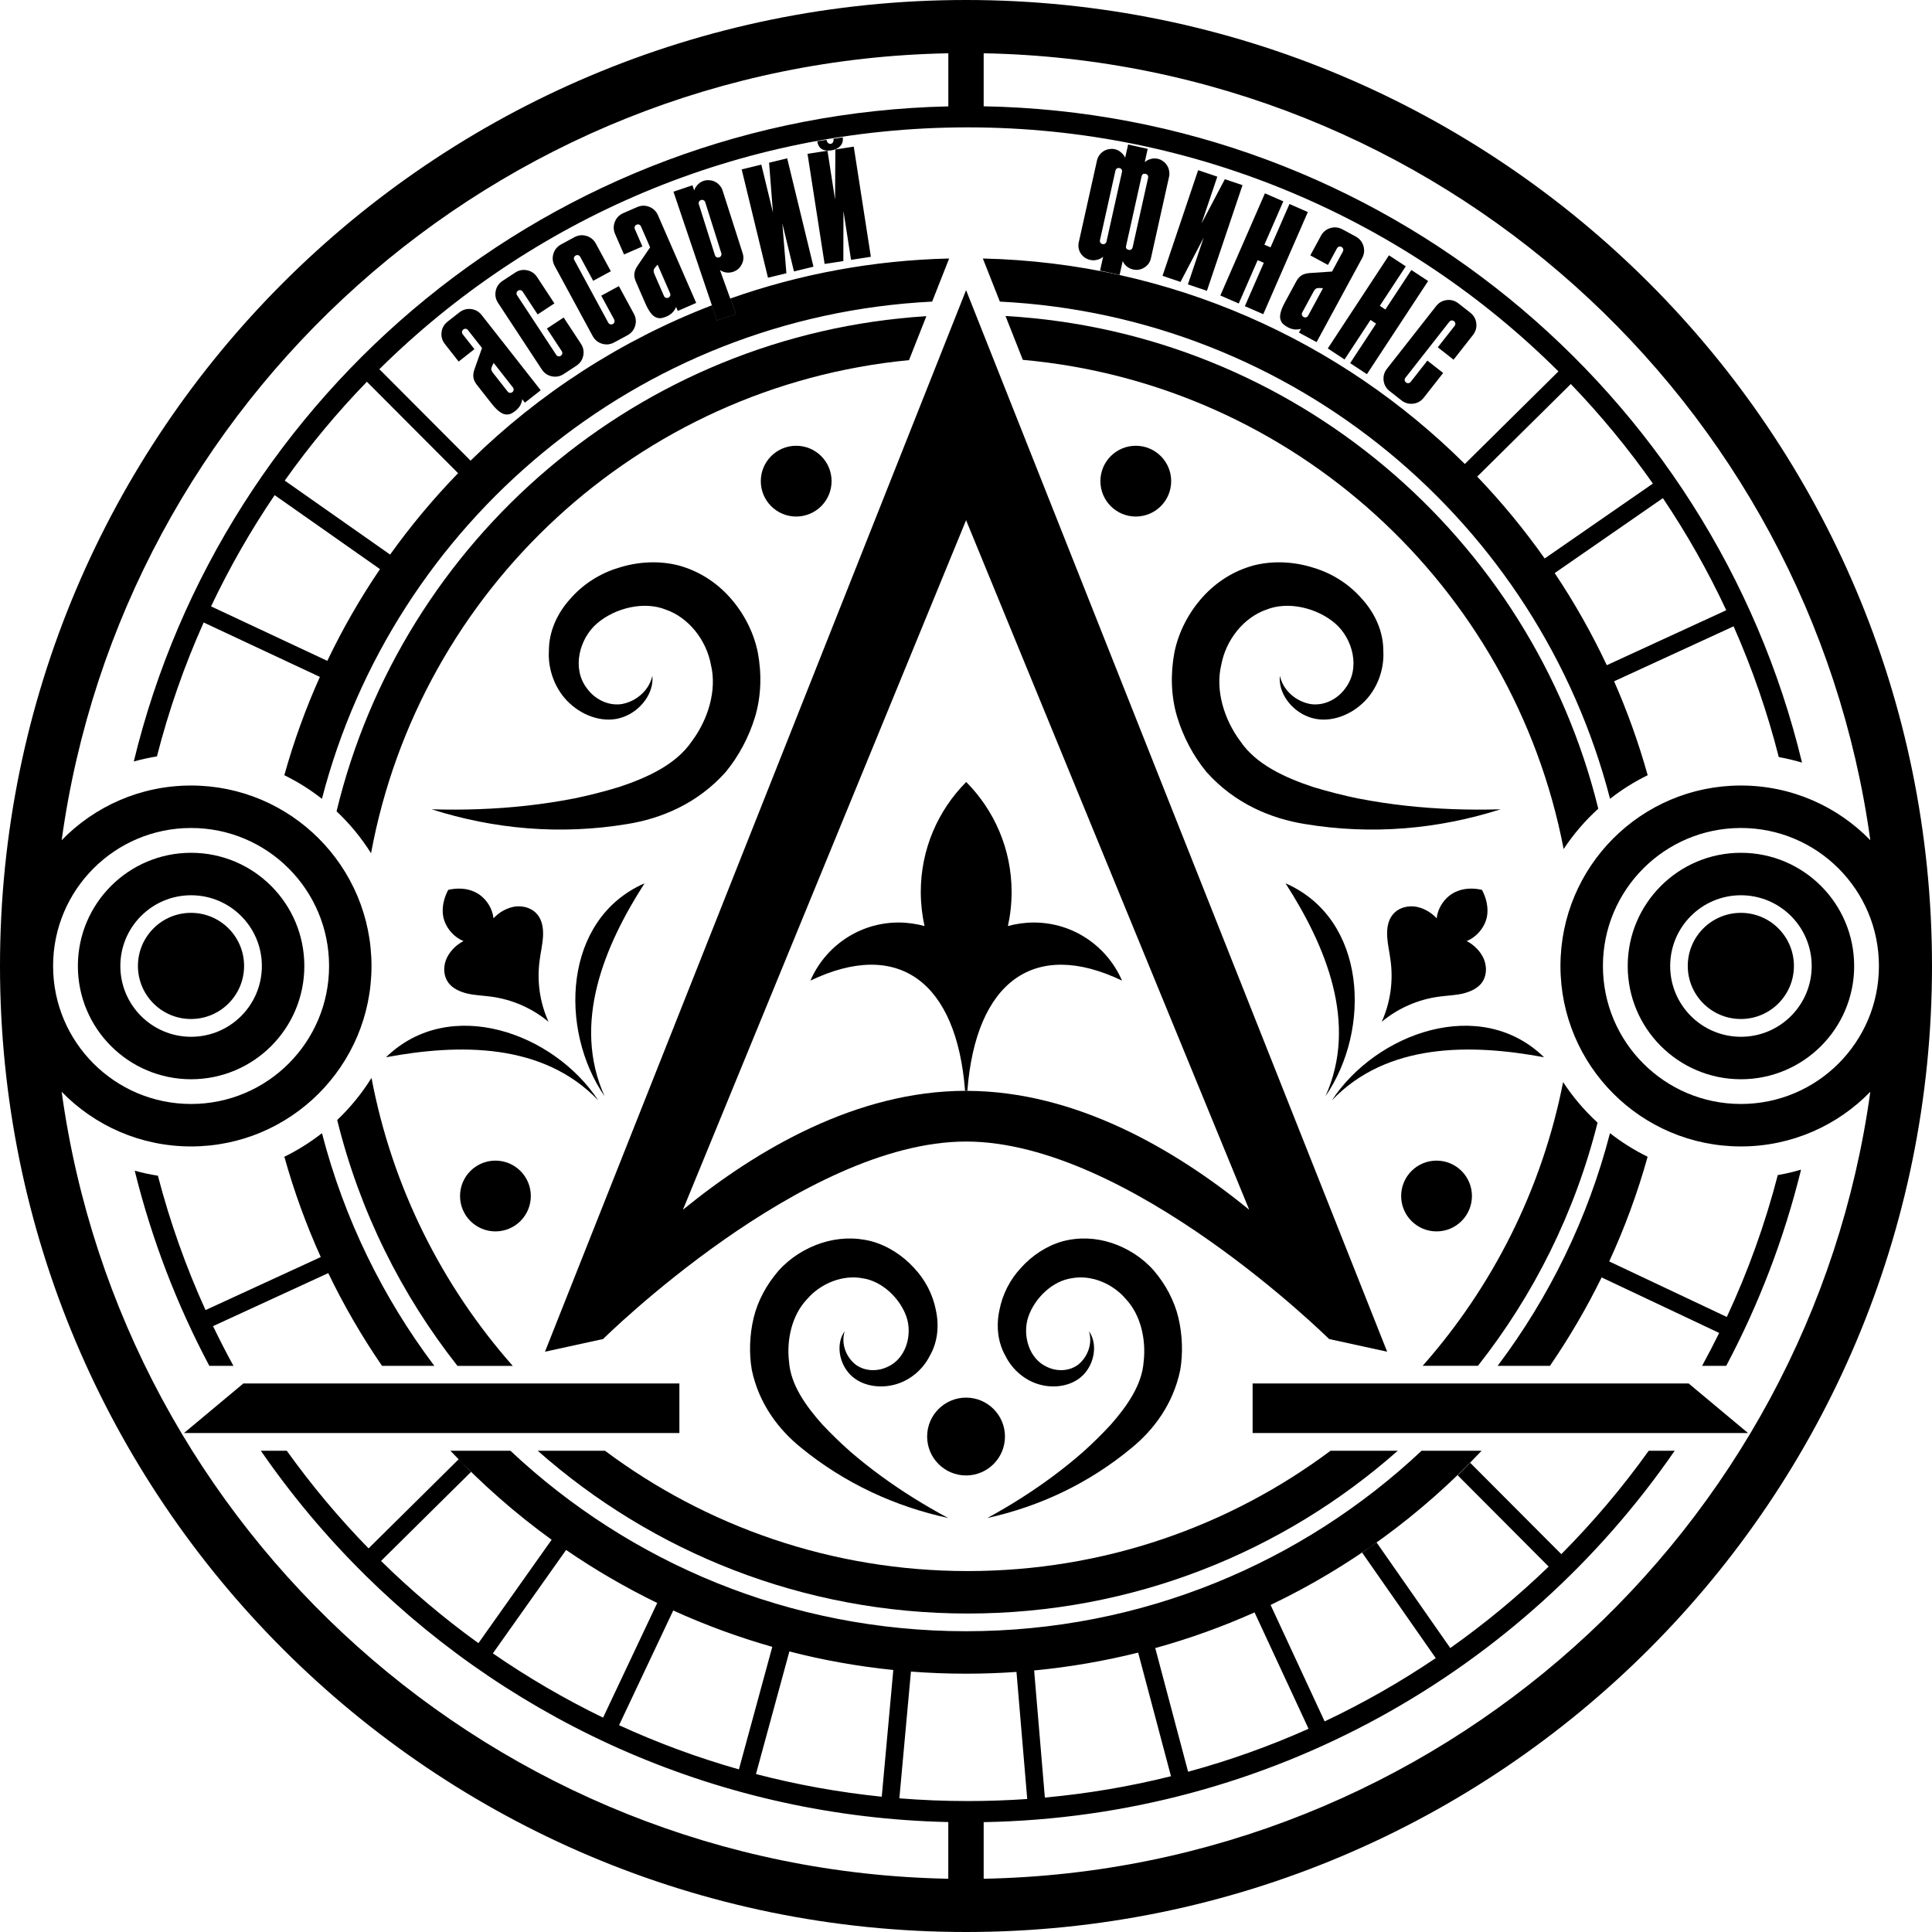 <?xml version="1.0" encoding="UTF-8"?>
<svg xmlns="http://www.w3.org/2000/svg" width="94" height="94" viewBox="0 0 94 94" fill="none">
  <g clip-path="url(#clip0_4457_49)">
    <path fill-rule="evenodd" clip-rule="evenodd" d="M47 0C21.042 0 0 21.042 0 47C0 72.958 21.042 94 47 94C72.958 94 94 72.957 94 47C94 21.044 72.958 0 47 0ZM43.758 87.496L44.321 81.33C45.205 81.397 46.098 81.432 47 81.432C47.826 81.432 48.645 81.403 49.456 81.346L49.979 87.529C49.023 87.595 48.059 87.629 47.086 87.629C45.966 87.629 44.856 87.584 43.758 87.496ZM47.86 91.409V88.655C61.809 88.402 74.087 81.308 81.48 70.586H80.217C78.936 72.376 77.512 74.059 75.964 75.616L71.533 71.173L70.924 71.781L75.35 76.221C73.86 77.659 72.259 78.984 70.562 80.184L66.979 75.051L66.274 75.543L69.855 80.674C68.141 81.831 66.335 82.862 64.449 83.753L61.82 78.088C65.697 76.237 69.174 73.681 72.085 70.586H69.165C63.373 76.03 55.576 79.366 47 79.366C38.424 79.366 30.627 76.03 24.835 70.586H21.915C23.413 72.179 25.063 73.63 26.839 74.916L23.277 79.947C21.597 78.734 20.013 77.396 18.539 75.947L22.917 71.616L22.311 71.004L17.932 75.336C16.49 73.857 15.16 72.27 13.954 70.586H12.692C14.188 72.754 15.883 74.775 17.752 76.621L17.804 76.674C25.13 83.883 35.107 88.406 46.138 88.651V91.409C24.072 90.99 5.942 74.477 3 53.119C4.595 54.76 6.826 55.779 9.296 55.779C14.144 55.779 18.075 51.849 18.075 47C18.075 42.151 14.144 38.219 9.296 38.219C6.826 38.219 4.595 39.239 3 40.88C5.945 19.521 24.073 3.01 46.14 2.592V5.176C26.899 5.603 10.87 19.047 6.509 37.05C6.876 36.948 7.252 36.864 7.635 36.803C8.212 34.549 8.975 32.371 9.909 30.286L15.563 32.934C14.873 34.472 14.293 36.07 13.833 37.718C14.486 38.036 15.099 38.422 15.664 38.866C19.14 25.439 31.018 15.394 45.353 14.674L46.18 12.577C42.454 12.665 38.874 13.344 35.533 14.524L35.806 15.276L34.888 15.586L34.639 14.853C30.21 16.556 26.223 19.149 22.895 22.412L18.457 17.963C25.812 10.689 35.924 6.197 47.086 6.197C58.247 6.197 68.46 10.733 75.824 18.07L71.27 22.575C65.225 16.569 56.963 12.79 47.82 12.577L48.647 14.674C62.982 15.394 74.86 25.439 78.336 38.866C78.901 38.422 79.514 38.036 80.167 37.718C79.727 36.146 79.18 34.621 78.533 33.148L84.347 30.473C85.248 32.511 85.986 34.637 86.545 36.834C86.929 36.904 87.307 36.994 87.676 37.104C83.321 19.021 67.197 5.524 47.86 5.172V2.592C69.927 3.01 88.055 19.521 90.999 40.88C89.404 39.239 87.173 38.219 84.703 38.219C79.853 38.219 75.923 42.151 75.923 47C75.923 51.849 79.853 55.779 84.703 55.779C87.173 55.779 89.404 54.76 90.999 53.119C88.056 74.477 69.927 90.99 47.86 91.409ZM56.973 86.421C54.981 86.918 52.932 87.268 50.837 87.459L50.315 81.275C52.043 81.109 53.733 80.817 55.376 80.406L56.973 86.421ZM56.208 80.186C57.872 79.726 59.486 79.144 61.039 78.45L63.667 84.112C61.784 84.953 59.827 85.654 57.806 86.203L56.208 80.186ZM32.756 78.357C34.305 79.062 35.915 79.655 37.575 80.126L35.951 86.088C33.939 85.518 31.992 84.797 30.12 83.938L32.756 78.357ZM29.342 83.571C27.471 82.662 25.679 81.616 23.98 80.443L27.543 75.412C28.949 76.376 30.431 77.239 31.977 77.991L29.342 83.571ZM38.407 80.35C40.048 80.773 41.737 81.076 43.463 81.252L42.901 87.418C40.81 87.203 38.766 86.832 36.781 86.315L38.407 80.35ZM2.583 47C2.583 43.291 5.589 40.285 9.297 40.285C13.006 40.285 16.011 43.291 16.011 47C16.011 50.709 13.005 53.713 9.297 53.713C5.59 53.713 2.583 50.707 2.583 47ZM13.854 23.383C15.063 21.677 16.4 20.07 17.851 18.574L22.288 23.023C21.09 24.256 19.984 25.581 18.981 26.983L13.854 23.383ZM18.488 27.69C17.527 29.106 16.669 30.596 15.925 32.153L10.269 29.503C11.164 27.615 12.2 25.806 13.363 24.09L18.488 27.69ZM75.155 27.173C74.16 25.763 73.063 24.431 71.873 23.189L76.426 18.684C77.878 20.192 79.213 21.811 80.42 23.528L75.155 27.173ZM80.907 24.237C82.069 25.965 83.101 27.788 83.99 29.69L78.177 32.365C77.442 30.803 76.594 29.305 75.642 27.883L80.907 24.237ZM91.418 47C91.418 50.707 88.411 53.713 84.703 53.713C80.994 53.713 77.989 50.707 77.989 47C77.989 43.293 80.995 40.285 84.703 40.285C88.41 40.285 91.418 43.291 91.418 47Z" fill="black"></path>
    <path fill-rule="evenodd" clip-rule="evenodd" d="M35.534 14.523C35.234 14.63 34.936 14.739 34.641 14.853L34.889 15.586L35.807 15.276L35.534 14.523Z" fill="black"></path>
    <path d="M45.072 15.383C31.084 16.263 19.567 26.245 16.375 39.474C17.018 40.079 17.582 40.764 18.053 41.514C20.42 28.701 31.06 18.788 44.227 17.522L45.072 15.383Z" fill="black"></path>
    <path d="M49.764 17.508C62.942 18.694 73.624 28.539 76.078 41.309C76.556 40.586 77.123 39.926 77.763 39.346C74.514 26.126 62.942 16.179 48.922 15.375L49.764 17.508Z" fill="black"></path>
    <path d="M77.728 54.619C77.09 54.036 76.527 53.374 76.052 52.648C75.023 57.877 72.613 62.61 69.219 66.452H71.909C74.62 63.013 76.631 58.997 77.729 54.619H77.728Z" fill="black"></path>
    <path d="M68.006 70.586H64.735C59.812 74.263 53.703 76.439 47.085 76.439C40.467 76.439 34.36 74.263 29.436 70.586H26.164C31.735 75.515 39.061 78.505 47.085 78.505C55.109 78.505 62.434 75.514 68.006 70.586Z" fill="black"></path>
    <path d="M22.258 66.456H24.948C21.509 62.563 19.081 57.756 18.075 52.445C17.607 53.198 17.045 53.886 16.406 54.493C17.497 58.921 19.521 62.984 22.258 66.456Z" fill="black"></path>
    <path d="M15.665 55.133C16.741 59.289 18.622 63.122 21.131 66.453H18.586C17.606 65.024 16.73 63.516 15.971 61.942L10.365 64.522C10.679 65.175 11.01 65.819 11.357 66.453H10.184C8.608 63.484 7.381 60.302 6.555 56.96C6.923 57.062 7.299 57.143 7.682 57.203C8.271 59.464 9.05 61.65 10 63.741L15.607 61.161C14.898 59.593 14.305 57.963 13.835 56.281C14.487 55.961 15.1 55.576 15.666 55.133H15.665Z" fill="black"></path>
    <path d="M83.988 66.453C85.572 63.468 86.804 60.267 87.629 56.908C87.26 57.017 86.882 57.106 86.497 57.173C85.875 59.567 85.042 61.876 84.017 64.076L78.295 61.374C79.047 59.741 79.674 58.04 80.164 56.281C79.512 55.961 78.899 55.576 78.333 55.133C77.257 59.289 75.376 63.122 72.867 66.453H75.412C76.349 65.087 77.19 63.65 77.926 62.152L83.645 64.853C83.38 65.393 83.103 65.927 82.814 66.453H83.988Z" fill="black"></path>
    <path d="M60.945 67.312H82.16L85.047 69.722H60.945V67.312Z" fill="black"></path>
    <path d="M33.055 67.312H11.84L8.953 69.722H33.055V67.312Z" fill="black"></path>
    <path d="M47.004 14.117L26.516 65.766L29.342 65.149C29.342 65.149 39.048 55.541 47.004 55.541C54.959 55.541 64.665 65.149 64.665 65.149L67.491 65.766L47.004 14.117ZM47.073 53.075C47.05 53.073 47.027 53.073 47.004 53.073H46.962C41.701 53.088 36.87 55.89 33.228 58.858L47.004 25.31L60.779 58.858C57.143 55.896 52.323 53.098 47.073 53.075Z" fill="black"></path>
    <path d="M54.591 47.711C50.321 45.665 47.478 47.754 47.066 53.075C47.043 53.073 47.02 53.073 46.996 53.073H46.955C46.541 47.753 43.7 45.665 39.43 47.711C40.148 46.048 41.798 44.885 43.722 44.884C44.159 44.885 44.583 44.948 44.982 45.056C44.864 44.523 44.802 43.97 44.8 43.398C44.8 41.31 45.645 39.42 47.01 38.047C48.374 39.42 49.219 41.311 49.219 43.398C49.219 43.968 49.157 44.523 49.039 45.056C49.438 44.948 49.861 44.884 50.298 44.885C52.222 44.884 53.872 46.048 54.591 47.711Z" fill="black"></path>
    <path d="M52.718 70.624C53.18 70.208 53.624 69.77 54.05 69.309C54.854 68.393 55.563 67.367 55.642 66.264C55.773 65.164 55.492 63.968 54.787 63.215C54.122 62.425 53.057 62.011 52.13 62.194C51.21 62.327 50.354 63.146 50.035 64.057C49.729 64.952 50.057 66.133 50.97 66.519C51.427 66.732 52.011 66.723 52.445 66.405C52.873 66.077 53.183 65.42 52.983 64.77C53.382 65.327 53.282 66.207 52.806 66.782C52.314 67.39 51.435 67.567 50.689 67.391C49.914 67.22 49.255 66.651 48.924 65.978C48.545 65.317 48.461 64.52 48.625 63.749C48.771 62.986 49.133 62.264 49.677 61.683C50.206 61.095 50.907 60.619 51.699 60.395C52.494 60.184 53.311 60.221 54.083 60.474C54.853 60.726 55.592 61.19 56.151 61.832C56.713 62.496 57.139 63.285 57.337 64.125C57.532 64.966 57.559 65.838 57.426 66.645C57.082 68.323 56.12 69.573 55.077 70.431C52.978 72.178 50.575 73.297 48.039 73.858C49.155 73.249 50.227 72.573 51.242 71.817C51.749 71.439 52.245 71.041 52.719 70.623L52.718 70.624Z" fill="black"></path>
    <path d="M66.091 38.853C65.35 38.699 64.615 38.512 63.885 38.29C62.479 37.823 61.108 37.181 60.355 36.075C59.551 35.003 59.125 33.577 59.418 32.356C59.644 31.122 60.522 30.037 61.616 29.661C62.67 29.237 64.073 29.571 64.962 30.332C65.826 31.081 66.195 32.52 65.46 33.481C65.106 33.984 64.483 34.332 63.829 34.265C63.178 34.183 62.451 33.684 62.271 32.882C62.185 33.709 62.822 34.569 63.675 34.882C64.563 35.218 65.601 34.866 66.288 34.224C67.005 33.571 67.36 32.572 67.304 31.664C67.306 30.74 66.912 29.854 66.273 29.146C65.657 28.436 64.836 27.901 63.911 27.625C62.995 27.332 61.964 27.262 60.989 27.512C60.017 27.778 59.175 28.316 58.511 29.053C57.849 29.789 57.346 30.726 57.14 31.742C56.945 32.781 56.972 33.868 57.27 34.868C57.572 35.868 58.071 36.798 58.702 37.562C60.081 39.11 61.856 39.829 63.48 40.091C66.761 40.637 69.984 40.339 73.01 39.376C71.459 39.421 69.914 39.369 68.381 39.199C67.615 39.113 66.848 38.999 66.092 38.851L66.091 38.853Z" fill="black"></path>
    <path d="M27.919 38.853C28.66 38.699 29.395 38.512 30.125 38.29C31.531 37.823 32.902 37.181 33.654 36.075C34.459 35.003 34.885 33.577 34.592 32.356C34.366 31.122 33.488 30.037 32.394 29.661C31.34 29.237 29.937 29.571 29.047 30.332C28.183 31.081 27.815 32.52 28.549 33.481C28.904 33.984 29.527 34.332 30.181 34.265C30.832 34.183 31.559 33.684 31.739 32.882C31.825 33.709 31.188 34.569 30.335 34.882C29.447 35.218 28.409 34.866 27.722 34.224C27.005 33.571 26.65 32.572 26.706 31.664C26.704 30.74 27.098 29.854 27.737 29.146C28.352 28.436 29.174 27.901 30.099 27.625C31.014 27.332 32.046 27.262 33.02 27.512C33.992 27.778 34.834 28.316 35.499 29.053C36.161 29.789 36.664 30.726 36.87 31.742C37.065 32.781 37.038 33.868 36.74 34.868C36.438 35.868 35.938 36.798 35.308 37.562C33.929 39.11 32.154 39.829 30.53 40.091C27.248 40.637 24.026 40.339 21 39.376C22.551 39.421 24.095 39.369 25.629 39.199C26.395 39.113 27.161 38.999 27.918 38.851L27.919 38.853Z" fill="black"></path>
    <path d="M41.368 70.624C40.898 70.208 40.447 69.77 40.012 69.309C39.193 68.393 38.472 67.367 38.391 66.264C38.257 65.164 38.544 63.968 39.262 63.215C39.939 62.425 41.023 62.011 41.967 62.194C42.902 62.327 43.775 63.146 44.099 64.057C44.41 64.952 44.077 66.133 43.147 66.519C42.682 66.732 42.088 66.723 41.645 66.405C41.209 66.077 40.894 65.42 41.098 64.77C40.692 65.327 40.793 66.207 41.278 66.782C41.778 67.39 42.673 67.567 43.434 67.391C44.224 67.22 44.895 66.651 45.231 65.978C45.618 65.317 45.702 64.52 45.536 63.749C45.388 62.986 45.018 62.264 44.466 61.683C43.928 61.095 43.214 60.619 42.408 60.395C41.597 60.184 40.766 60.221 39.98 60.474C39.197 60.726 38.444 61.19 37.874 61.832C37.301 62.496 36.868 63.285 36.666 64.125C36.468 64.966 36.441 65.838 36.577 66.645C36.927 68.323 37.907 69.573 38.968 70.431C41.105 72.178 43.552 73.297 46.133 73.858C44.997 73.249 43.906 72.573 42.871 71.817C42.355 71.439 41.851 71.041 41.367 70.623L41.368 70.624Z" fill="black"></path>
    <path d="M75.126 51.44C72.023 48.42 66.957 50.252 64.797 53.542C67.481 50.727 71.564 50.776 75.126 51.44Z" fill="black"></path>
    <path d="M68.782 44.1C68.371 44.07 67.978 44.217 67.75 44.515C67.53 44.792 67.471 45.179 67.492 45.561C67.512 45.935 67.602 46.307 67.65 46.682C67.803 47.739 67.644 48.782 67.227 49.714C68.012 49.062 68.976 48.629 70.029 48.489C70.408 48.438 70.791 48.427 71.157 48.345C71.526 48.259 71.882 48.099 72.096 47.816C72.318 47.513 72.357 47.099 72.214 46.706C72.069 46.327 71.742 45.979 71.359 45.787C71.861 45.586 72.27 45.087 72.354 44.553C72.417 44.152 72.321 43.699 72.104 43.295C71.651 43.191 71.19 43.219 70.825 43.392C70.332 43.614 69.955 44.14 69.902 44.681C69.61 44.36 69.192 44.141 68.783 44.099L68.782 44.1Z" fill="black"></path>
    <path d="M62.547 42.977C66.513 44.712 66.724 50.096 64.49 53.336C66.087 49.789 64.504 46.025 62.547 42.977Z" fill="black"></path>
    <path d="M18.781 51.44C21.884 48.42 26.95 50.252 29.11 53.542C26.426 50.727 22.343 50.776 18.781 51.44Z" fill="black"></path>
    <path d="M25.13 44.1C25.541 44.07 25.934 44.217 26.162 44.515C26.382 44.792 26.441 45.179 26.42 45.561C26.4 45.935 26.31 46.307 26.262 46.682C26.109 47.739 26.269 48.782 26.687 49.714C25.901 49.062 24.938 48.629 23.883 48.489C23.504 48.438 23.121 48.427 22.755 48.345C22.386 48.259 22.03 48.099 21.817 47.816C21.594 47.513 21.553 47.099 21.698 46.706C21.843 46.327 22.17 45.979 22.553 45.787C22.052 45.586 21.642 45.087 21.558 44.553C21.495 44.152 21.591 43.699 21.808 43.295C22.261 43.191 22.722 43.219 23.087 43.392C23.58 43.614 23.957 44.14 24.01 44.681C24.302 44.36 24.72 44.141 25.129 44.099L25.13 44.1Z" fill="black"></path>
    <path d="M31.36 42.977C27.394 44.712 27.183 50.096 29.416 53.336C27.82 49.789 29.403 46.025 31.36 42.977Z" fill="black"></path>
    <path d="M40.46 23.41C40.46 24.361 39.689 25.132 38.738 25.132C37.787 25.132 37.016 24.361 37.016 23.41C37.016 22.459 37.787 21.688 38.738 21.688C39.689 21.688 40.46 22.459 40.46 23.41Z" fill="black"></path>
    <path d="M56.983 23.41C56.983 24.361 56.212 25.132 55.261 25.132C54.31 25.132 53.539 24.361 53.539 23.41C53.539 22.459 54.31 21.688 55.261 21.688C56.212 21.688 56.983 22.459 56.983 23.41Z" fill="black"></path>
    <path d="M48.896 69.894C48.896 70.939 48.048 71.787 47.003 71.787C45.958 71.787 45.109 70.939 45.109 69.894C45.109 68.848 45.958 68 47.003 68C48.048 68 48.896 68.848 48.896 69.894Z" fill="black"></path>
    <path d="M25.827 58.191C25.827 59.142 25.056 59.913 24.105 59.913C23.154 59.913 22.383 59.142 22.383 58.191C22.383 57.24 23.154 56.469 24.105 56.469C25.056 56.469 25.827 57.24 25.827 58.191Z" fill="black"></path>
    <path d="M71.616 58.191C71.616 59.142 70.845 59.913 69.894 59.913C68.943 59.913 68.172 59.142 68.172 58.191C68.172 57.24 68.943 56.469 69.894 56.469C70.845 56.469 71.616 57.24 71.616 58.191Z" fill="black"></path>
    <path d="M11.876 46.997C11.876 48.422 10.719 49.579 9.293 49.579C7.868 49.579 6.711 48.422 6.711 46.997C6.711 45.571 7.868 44.414 9.293 44.414C10.719 44.414 11.876 45.571 11.876 46.997Z" fill="black"></path>
    <path fill-rule="evenodd" clip-rule="evenodd" d="M9.298 50.444C11.2 50.444 12.741 48.902 12.741 47.001C12.741 45.1 11.199 43.558 9.298 43.558C7.397 43.558 5.855 45.1 5.855 47.001C5.855 48.902 7.397 50.444 9.298 50.444ZM9.298 52.51C12.341 52.51 14.807 50.044 14.807 47.001C14.807 43.959 12.341 41.492 9.298 41.492C6.255 41.492 3.789 43.959 3.789 47.001C3.789 50.044 6.255 52.51 9.298 52.51Z" fill="black"></path>
    <path d="M87.282 46.997C87.282 48.422 86.126 49.579 84.7 49.579C83.274 49.579 82.117 48.422 82.117 46.997C82.117 45.571 83.274 44.414 84.7 44.414C86.126 44.414 87.282 45.571 87.282 46.997Z" fill="black"></path>
    <path fill-rule="evenodd" clip-rule="evenodd" d="M84.704 50.444C86.606 50.444 88.147 48.902 88.147 47.001C88.147 45.1 86.605 43.558 84.704 43.558C82.803 43.558 81.261 45.1 81.261 47.001C81.261 48.902 82.803 50.444 84.704 50.444ZM84.704 52.51C87.747 52.51 90.213 50.044 90.213 47.001C90.213 43.959 87.747 41.492 84.704 41.492C81.662 41.492 79.195 43.959 79.195 47.001C79.195 50.044 81.662 52.51 84.704 52.51Z" fill="black"></path>
    <path d="M25.537 19.589L25.408 19.425C25.395 19.542 25.357 19.649 25.298 19.748C25.239 19.84 25.163 19.923 25.069 19.997C24.983 20.064 24.9 20.113 24.819 20.144C24.735 20.171 24.647 20.174 24.552 20.156C24.463 20.134 24.366 20.081 24.262 19.999C24.155 19.912 24.04 19.79 23.915 19.632L23.202 18.724C23.103 18.598 23.047 18.476 23.032 18.355C23.017 18.228 23.038 18.091 23.093 17.943L23.452 16.932L22.768 16.061C22.74 16.024 22.703 16.003 22.66 15.998C22.616 15.993 22.577 16.004 22.54 16.034C22.503 16.062 22.483 16.099 22.478 16.143C22.473 16.186 22.484 16.226 22.513 16.263L23.082 16.988L22.315 17.591L21.645 16.738C21.512 16.567 21.457 16.376 21.483 16.166C21.508 15.955 21.606 15.784 21.776 15.649L22.349 15.2C22.519 15.067 22.71 15.012 22.921 15.037C23.131 15.063 23.303 15.161 23.437 15.331L26.308 18.988L25.54 19.59L25.537 19.589ZM24.02 17.657C23.96 17.763 23.922 17.849 23.906 17.914C23.888 17.974 23.918 18.055 23.998 18.156L24.701 19.052C24.729 19.089 24.765 19.11 24.808 19.114C24.852 19.119 24.891 19.108 24.928 19.079C24.965 19.051 24.986 19.014 24.991 18.97C24.995 18.927 24.985 18.887 24.955 18.85L24.017 17.655L24.02 17.657Z" fill="black"></path>
    <path d="M27.06 17.264C27.085 17.303 27.12 17.326 27.163 17.335C27.205 17.343 27.246 17.335 27.285 17.31C27.324 17.284 27.347 17.25 27.356 17.207C27.364 17.164 27.356 17.124 27.331 17.085L26.608 15.985L27.424 15.448L28.263 16.724C28.382 16.905 28.42 17.1 28.377 17.306C28.334 17.515 28.221 17.677 28.04 17.796L27.432 18.196C27.251 18.315 27.056 18.353 26.849 18.31C26.642 18.267 26.478 18.155 26.36 17.974L24.232 14.736C24.114 14.555 24.076 14.36 24.119 14.153C24.161 13.947 24.274 13.783 24.455 13.664L25.064 13.264C25.245 13.145 25.439 13.107 25.646 13.15C25.853 13.193 26.017 13.305 26.136 13.486L26.974 14.762L26.158 15.298L25.431 14.19C25.405 14.151 25.371 14.128 25.328 14.118C25.285 14.109 25.245 14.118 25.206 14.143C25.166 14.168 25.143 14.203 25.134 14.245C25.126 14.288 25.134 14.33 25.159 14.368L27.061 17.262L27.06 17.264Z" fill="black"></path>
    <path d="M29.595 15.7C29.617 15.74 29.648 15.767 29.691 15.779C29.733 15.791 29.774 15.787 29.816 15.765C29.857 15.742 29.883 15.711 29.896 15.668C29.908 15.626 29.903 15.585 29.881 15.544L29.253 14.386L30.111 13.921L30.838 15.263C30.941 15.454 30.963 15.651 30.903 15.853C30.843 16.056 30.717 16.209 30.526 16.313L29.886 16.659C29.695 16.763 29.498 16.784 29.295 16.724C29.091 16.664 28.939 16.538 28.834 16.347L26.989 12.942C26.885 12.751 26.864 12.554 26.924 12.351C26.984 12.148 27.11 11.995 27.301 11.891L27.941 11.543C28.132 11.44 28.329 11.418 28.532 11.478C28.735 11.538 28.888 11.664 28.992 11.855L29.719 13.197L28.861 13.662L28.23 12.497C28.208 12.456 28.176 12.429 28.133 12.417C28.092 12.405 28.05 12.41 28.008 12.432C27.968 12.454 27.941 12.486 27.929 12.528C27.916 12.57 27.921 12.612 27.944 12.653L29.593 15.698L29.595 15.7Z" fill="black"></path>
    <path d="M32.977 15.127L32.894 14.935C32.851 15.043 32.789 15.138 32.705 15.22C32.626 15.294 32.53 15.356 32.422 15.402C32.322 15.445 32.229 15.472 32.144 15.482C32.056 15.487 31.969 15.468 31.883 15.427C31.802 15.384 31.721 15.308 31.642 15.203C31.56 15.092 31.478 14.944 31.398 14.76L30.937 13.702C30.873 13.555 30.849 13.422 30.865 13.303C30.883 13.177 30.937 13.049 31.027 12.92L31.63 12.033L31.186 11.017C31.168 10.974 31.139 10.944 31.097 10.929C31.057 10.913 31.015 10.914 30.972 10.932C30.93 10.951 30.9 10.981 30.884 11.022C30.868 11.062 30.869 11.104 30.888 11.146L31.256 11.991L30.361 12.381L29.928 11.388C29.841 11.189 29.837 10.991 29.915 10.794C29.992 10.597 30.13 10.455 30.328 10.368L30.996 10.077C31.194 9.99 31.392 9.985 31.589 10.063C31.786 10.14 31.928 10.279 32.015 10.477L33.873 14.738L32.978 15.128L32.977 15.127ZM31.995 12.876C31.91 12.964 31.852 13.037 31.82 13.096C31.788 13.15 31.797 13.236 31.849 13.354L32.304 14.399C32.322 14.441 32.352 14.471 32.393 14.487C32.434 14.502 32.475 14.501 32.518 14.483C32.561 14.465 32.59 14.434 32.606 14.394C32.622 14.353 32.621 14.312 32.603 14.269L31.995 12.877V12.876Z" fill="black"></path>
    <path d="M36.13 12.31L35.154 9.258C35.123 9.165 35.074 9.083 35.007 9.014C34.943 8.936 34.868 8.88 34.785 8.842C34.706 8.799 34.615 8.775 34.516 8.77C34.419 8.759 34.325 8.769 34.232 8.801C34.119 8.839 34.023 8.901 33.943 8.988C33.866 9.067 33.811 9.16 33.775 9.264L33.691 9.015L32.766 9.327L34.636 14.854L34.884 15.587L35.802 15.278L35.529 14.525L35.028 13.138C35.119 13.201 35.22 13.24 35.33 13.258C35.444 13.274 35.557 13.263 35.67 13.225C35.861 13.16 36.001 13.04 36.087 12.863C36.181 12.684 36.194 12.501 36.13 12.31ZM35.086 12.441C35.068 12.48 35.035 12.507 34.992 12.521C34.947 12.536 34.905 12.534 34.866 12.514C34.827 12.495 34.8 12.463 34.785 12.419L34.003 9.94C33.987 9.896 33.99 9.854 34.009 9.815C34.029 9.776 34.061 9.749 34.105 9.734C34.149 9.72 34.19 9.722 34.23 9.741C34.269 9.76 34.296 9.792 34.312 9.836L35.094 12.316C35.108 12.36 35.106 12.402 35.086 12.441Z" fill="black"></path>
    <path d="M38.3 7.704L39.579 12.975L38.63 13.205L38.064 10.871L38.261 13.294L37.365 13.512L36.086 8.242L37.042 8.009L37.608 10.343L37.419 7.917L38.3 7.703V7.704Z" fill="black"></path>
    <path d="M41.539 7.135L42.371 12.493L41.407 12.643L41.038 10.27L41.032 12.702L40.121 12.842L39.289 7.484L40.261 7.333L40.629 9.707L40.644 7.273L41.54 7.134L41.539 7.135ZM41.003 6.68C41.059 7.041 40.792 7.261 40.456 7.314C40.1 7.369 39.825 7.271 39.763 6.873L40.214 6.803C40.26 7.092 40.599 7.053 40.551 6.751L41.003 6.681V6.68Z" fill="black"></path>
    <path d="M55.84 7.244L55.697 7.887C55.782 7.816 55.878 7.766 55.985 7.736C56.097 7.703 56.212 7.7 56.329 7.725C56.424 7.746 56.511 7.786 56.587 7.846C56.67 7.901 56.734 7.969 56.78 8.048C56.832 8.123 56.866 8.21 56.881 8.309C56.902 8.403 56.902 8.499 56.881 8.595L55.997 12.566C55.953 12.763 55.845 12.914 55.674 13.018C55.508 13.124 55.326 13.155 55.129 13.111C55.013 13.085 54.91 13.036 54.821 12.963C54.736 12.89 54.67 12.805 54.624 12.704L54.474 13.377L53.522 13.166L53.672 12.493C53.587 12.563 53.489 12.614 53.377 12.641C53.27 12.67 53.159 12.671 53.042 12.646C52.845 12.601 52.692 12.496 52.581 12.329C52.476 12.162 52.444 11.981 52.488 11.784L53.372 7.813C53.392 7.718 53.43 7.631 53.486 7.553C53.545 7.471 53.613 7.407 53.688 7.359C53.767 7.308 53.854 7.275 53.948 7.259C54.042 7.238 54.14 7.238 54.242 7.26C54.358 7.286 54.457 7.337 54.541 7.414C54.63 7.488 54.699 7.573 54.745 7.674L54.888 7.031L55.84 7.243V7.244ZM54.594 8.348C54.599 8.254 54.556 8.196 54.466 8.177C54.421 8.167 54.379 8.173 54.342 8.196C54.306 8.22 54.282 8.254 54.271 8.3L53.519 11.681C53.509 11.726 53.515 11.768 53.538 11.805C53.561 11.841 53.596 11.865 53.641 11.876C53.686 11.886 53.728 11.879 53.765 11.855C53.801 11.83 53.825 11.797 53.836 11.752L54.593 8.349L54.594 8.348ZM55.736 8.46C55.641 8.439 55.577 8.472 55.547 8.56L54.783 11.993C54.774 12.081 54.817 12.135 54.913 12.157C54.958 12.167 55 12.161 55.036 12.136C55.073 12.113 55.096 12.079 55.107 12.034L55.86 8.653C55.87 8.608 55.864 8.566 55.84 8.529C55.817 8.493 55.783 8.469 55.738 8.458L55.736 8.46Z" fill="black"></path>
    <path d="M60.453 9.009L58.722 14.149L57.796 13.837L58.564 11.562L57.436 13.716L56.562 13.421L58.294 8.281L59.227 8.596L58.46 10.871L59.594 8.719L60.453 9.009Z" fill="black"></path>
    <path d="M63.632 10.317L61.463 15.287L60.568 14.897L61.489 12.788L61.19 12.658L60.27 14.767L59.375 14.377L61.544 9.406L62.439 9.797L61.518 11.906L61.817 12.035L62.737 9.926L63.632 10.317Z" fill="black"></path>
    <path d="M63.198 16.181L63.298 15.998C63.186 16.031 63.073 16.041 62.958 16.025C62.85 16.008 62.744 15.971 62.64 15.913C62.544 15.862 62.466 15.804 62.406 15.743C62.349 15.677 62.309 15.596 62.289 15.503C62.273 15.413 62.283 15.304 62.317 15.175C62.353 15.042 62.42 14.888 62.516 14.71L63.066 13.695C63.142 13.555 63.232 13.453 63.336 13.392C63.448 13.328 63.581 13.293 63.739 13.284L64.809 13.212L65.336 12.238C65.358 12.197 65.363 12.156 65.351 12.113C65.339 12.071 65.312 12.038 65.272 12.016C65.231 11.994 65.189 11.989 65.147 12.002C65.105 12.014 65.073 12.041 65.05 12.081L64.611 12.891L63.752 12.426L64.269 11.473C64.372 11.282 64.526 11.157 64.729 11.096C64.932 11.036 65.129 11.057 65.32 11.161L65.961 11.508C66.151 11.612 66.276 11.765 66.338 11.969C66.397 12.172 66.377 12.369 66.273 12.56L64.057 16.646L63.199 16.181H63.198ZM64.368 14.022C64.246 14.009 64.153 14.009 64.088 14.02C64.025 14.027 63.963 14.087 63.902 14.201L63.36 15.202C63.338 15.242 63.333 15.284 63.345 15.327C63.357 15.369 63.384 15.4 63.425 15.424C63.465 15.447 63.507 15.451 63.549 15.438C63.592 15.426 63.623 15.399 63.646 15.359L64.369 14.024L64.368 14.022Z" fill="black"></path>
    <path d="M69.484 13.673L66.506 18.205L65.69 17.669L66.953 15.746L66.681 15.567L65.418 17.49L64.602 16.954L67.579 12.422L68.396 12.958L67.133 14.881L67.404 15.059L68.668 13.137L69.484 13.673Z" fill="black"></path>
    <path d="M68.38 18.378C68.352 18.415 68.339 18.455 68.344 18.498C68.349 18.542 68.37 18.578 68.407 18.607C68.444 18.635 68.484 18.648 68.527 18.643C68.57 18.638 68.606 18.617 68.636 18.58L69.448 17.545L70.216 18.147L69.273 19.348C69.139 19.518 68.967 19.617 68.757 19.641C68.546 19.666 68.357 19.612 68.185 19.479L67.612 19.029C67.442 18.896 67.343 18.723 67.319 18.513C67.293 18.302 67.348 18.113 67.481 17.941L69.873 14.894C70.007 14.723 70.179 14.626 70.39 14.6C70.6 14.574 70.79 14.629 70.961 14.763L71.534 15.212C71.704 15.345 71.803 15.518 71.828 15.728C71.853 15.939 71.798 16.129 71.665 16.3L70.722 17.501L69.955 16.898L70.773 15.856C70.801 15.819 70.813 15.78 70.808 15.736C70.803 15.692 70.782 15.656 70.746 15.628C70.709 15.6 70.669 15.588 70.626 15.592C70.582 15.597 70.546 15.618 70.517 15.655L68.379 18.38L68.38 18.378Z" fill="black"></path>
  </g>
  <defs>
    <clipPath id="clip0_4457_49">
      <rect width="94" height="94" fill="white"></rect>
    </clipPath>
  </defs>
</svg>
